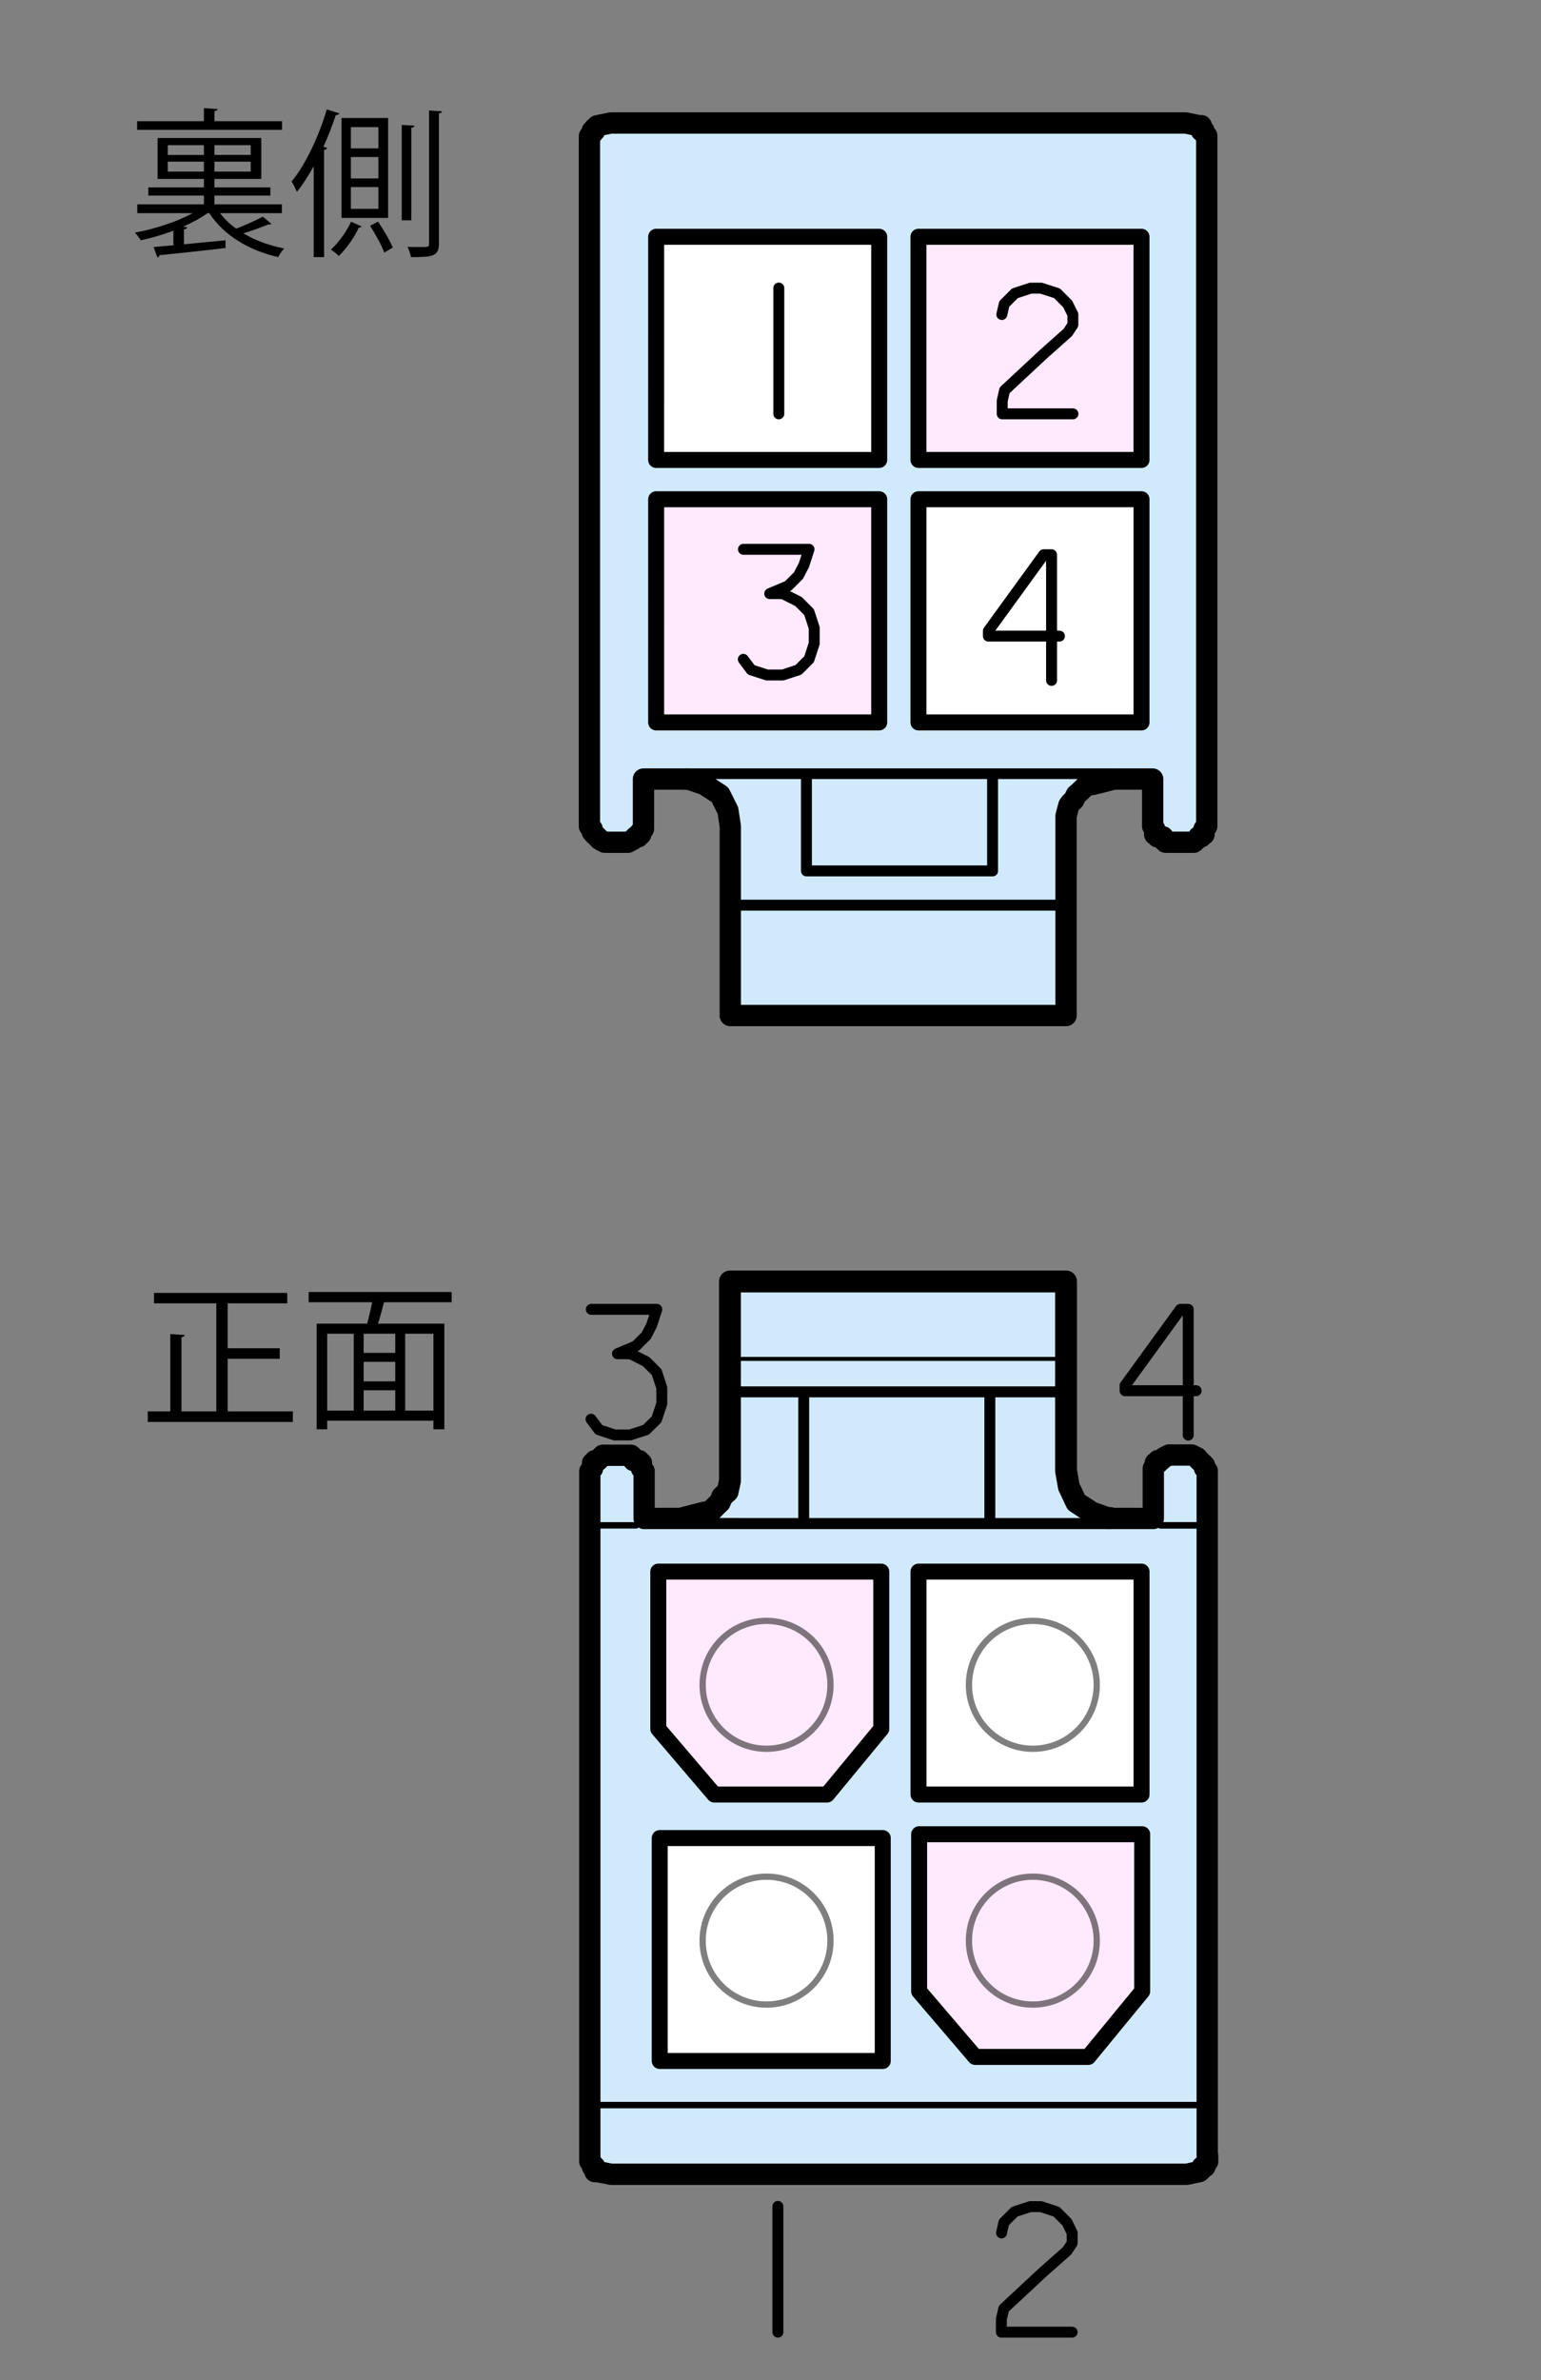 <?xml version="1.0" encoding="utf-8"?>
<!-- Generator: Adobe Illustrator 16.0.0, SVG Export Plug-In . SVG Version: 6.00 Build 0)  -->
<!DOCTYPE svg PUBLIC "-//W3C//DTD SVG 1.1//EN" "http://www.w3.org/Graphics/SVG/1.1/DTD/svg11.dtd">
<svg version="1.1" id="レイヤー_1" xmlns="http://www.w3.org/2000/svg" xmlns:xlink="http://www.w3.org/1999/xlink" x="0px"
	 y="0px" width="144.667px" height="223.334px" viewBox="0 0 144.667 223.334" enable-background="new 0 0 144.667 223.334"
	 xml:space="preserve">
<rect x="0" y="0" width="144.667" height="223.334" fill="#808080" stroke="none"/>
<g id="レイヤー_1_1_">
	
		<path fill="#D0EAFC" stroke="#000000" stroke-width="2" stroke-linecap="round" stroke-linejoin="round" stroke-miterlimit="10" d="
		M113.333,202.267v-64.263l-0.258-0.258v-0.255l-0.256-0.25l-0.25-0.23l-0.189-0.24l-0.51-0.25h-2.129l-0.5,0.26l-0.271,0.25h-0.25
		v0.23h-0.262v0.26l-0.188,0.26v4.691h-47.8v-4.431l-0.25-0.261v-0.51h-0.23v-0.229h-0.51v-0.247l-0.25-0.25h-2.64l-0.22,0.25
		l-0.26,0.25h-0.254v0.23h-0.23v0.51l-0.255,0.256v64.76l0.25,0.25v0.256h0.226v0.449h0.257l1.26,0.25h54.04l1.189-0.25l0.261-0.25
		v-0.199h0.258v-0.252l0.261-0.254v-0.515L113.333,202.267z"/>
	
		<path fill="#D0EAFC" stroke="#000000" stroke-width="2.053" stroke-linecap="round" stroke-linejoin="round" stroke-miterlimit="10" d="
		M64.128,142.431l0.997-0.264l0.994-0.25h0.22l0.51-0.24l0.22-0.229l0.26-0.26l0.25-0.24l0.22-0.52l0.25-0.24l0.26-0.229l0.22-1.011
		v-18.709h31.551v17.765l0.26,1.478l0.699,1.478l1.472,0.96l1.47,0.514h0.25"/>
	
		<path fill="#D0EAFC" stroke="#000000" stroke-width="1.026" stroke-linecap="round" stroke-linejoin="round" stroke-miterlimit="10" d="
		M75.451,142.431v-11.623 M92.925,130.808v11.623 M100.105,130.595h-31.55"/>
	<path fill="#D0EAFC" d="M113.333,143h-4"/>
	<path d="M113.144,142.812h-4.189c-0.396,0-0.396,0.617,0,0.617h4.189C113.541,143.429,113.541,142.812,113.144,142.812z"/>
	<path fill="#D0EAFC" d="M113.333,198h-58"/>
	<path d="M113.333,197.214H55.49c-0.388,0-0.388,0.6,0,0.6h57.843C113.72,197.813,113.72,197.214,113.333,197.214z M68.333,127.688
		h32c0.242,0,0.242-0.375,0-0.375h-32C68.093,127.313,68.093,127.688,68.333,127.688z M59.707,142.819H55.49
		c-0.387,0-0.387,0.601,0,0.601h4.217C60.094,143.42,60.094,142.819,59.707,142.819z"/>
	<g>
		
			<path fill="#FFFFFF" stroke="#000000" stroke-width="1.5" stroke-linecap="round" stroke-linejoin="round" stroke-miterlimit="10" d="
			M86.228,147.46h20.938v20.915H86.228V147.46z"/>
		
			<path fill="#FFE9FD" stroke="#000000" stroke-width="1.5" stroke-linecap="round" stroke-linejoin="round" stroke-miterlimit="10" d="
			M61.8,162.22l5.255,6.155h10.592l5.084-6.155v-14.76H61.8V162.22z"/>
		
			<path fill="#FFFFFF" stroke="#000000" stroke-width="1.5" stroke-linecap="round" stroke-linejoin="round" stroke-miterlimit="10" d="
			M61.934,172.46h20.938v20.915H61.934V172.46z"/>
	</g>
	
		<path fill="#FFE9FD" stroke="#000000" stroke-width="1.5" stroke-linecap="round" stroke-linejoin="round" stroke-miterlimit="10" d="
		M86.287,186.84l5.26,6.154h10.621l5.058-6.155v-14.738H86.287V186.84z"/>
	
		<path fill="none" stroke="#000000" stroke-width="1.026" stroke-linecap="round" stroke-linejoin="round" stroke-miterlimit="10" d="
		M112.291,130.485h-6.672V130l5.194-7.149h0.735v11.799 M55.509,122.851h6.15l-0.48,1.479l-0.51,0.989l-0.97,0.963l-1.73,0.736h1.22
		l1.47,0.739l0.99,0.99l0.48,1.472v1.479l-0.49,1.479l-1,0.98l-1.47,0.48H57.7l-1.476-0.49l-0.74-0.99 M94.024,209.509l0.226-0.99
		l0.996-1l1.471-0.479h0.994l1.475,0.479l0.988,1l0.48,0.99v0.961l-0.49,0.729l-2.24,1.979l-3.688,3.43l-0.228,0.99v1.221h6.641
		 M73.027,218.819v-11.801V218.819z"/>
	<g opacity="0.5">
		
			<circle fill="none" stroke="#000000" stroke-width="0.588" stroke-linecap="round" stroke-linejoin="round" stroke-miterlimit="10" cx="71.963" cy="158.082" r="6"/>
		
			<circle fill="none" stroke="#000000" stroke-width="0.588" stroke-linecap="round" stroke-linejoin="round" stroke-miterlimit="10" cx="96.962" cy="158.082" r="6"/>
		
			<circle fill="none" stroke="#000000" stroke-width="0.588" stroke-linecap="round" stroke-linejoin="round" stroke-miterlimit="10" cx="71.963" cy="182.082" r="6"/>
		
			<circle fill="none" stroke="#000000" stroke-width="0.588" stroke-linecap="round" stroke-linejoin="round" stroke-miterlimit="10" cx="96.962" cy="182.082" r="6"/>
	</g>
</g>
<g id="レイヤー_2">
	<g>
		
			<path fill="#D0EAFC" stroke="#000000" stroke-width="2" stroke-linecap="round" stroke-linejoin="round" stroke-miterlimit="10" d="
			M55.334,13.261v64.258l0.255,0.26v0.254l0.22,0.258l0.25,0.225l0.25,0.26l0.47,0.25h2.16l0.48-0.25l0.25-0.26h0.253V78.29h0.226
			v-0.258l0.26-0.254v-4.682h47.802v4.422l0.188,0.26v0.512h0.261v0.225h0.521v0.26l0.25,0.25h2.64l0.26-0.25l0.19-0.26h0.253V78.29
			h0.26v-0.512l0.256-0.26v-64.77l-0.26-0.226V12.27h-0.253v-0.479h-0.254l-1.19-0.25H57.33l-1.258,0.26l-0.256,0.229v0.261h-0.224
			v0.26l-0.255,0.229v0.521L55.334,13.261z"/>
		
			<path fill="#D0EAFC" stroke="#000000" stroke-width="2" stroke-linecap="round" stroke-linejoin="round" stroke-miterlimit="10" d="
			M104.541,73.097l-0.965,0.26l-1.027,0.25h-0.27l-0.439,0.226l-0.271,0.26l-0.26,0.257l-0.261,0.217l-0.26,0.517l-0.261,0.226
			l-0.188,0.254l-0.26,0.996v18.726H68.56V77.519l-0.225-1.475l-0.74-1.479l-1.472-0.959l-1.51-0.51H64.39"/>
		
			<path fill="none" stroke="#000000" stroke-width="1.026" stroke-linecap="round" stroke-linejoin="round" stroke-miterlimit="10" d="
			M93.182,73.097v8.619 M75.708,81.716v-8.619 M93.179,81.716H75.71 M68.56,84.929h31.545"/>
		
			<path fill="#FFE9FD" stroke="#000000" stroke-width="1.5" stroke-linecap="round" stroke-linejoin="round" stroke-miterlimit="10" d="
			M61.6,46.842h20.938v20.942h-20.94L61.6,46.842z M86.224,22.215h20.939v20.94H86.224V22.215z"/>
		
			<path fill="#FFFFFF" stroke="#000000" stroke-width="1.5" stroke-linecap="round" stroke-linejoin="round" stroke-miterlimit="10" d="
			M86.224,46.842h20.939v20.942H86.224V46.842z M61.6,22.215h20.938v20.94h-20.94L61.6,22.215z"/>
		
			<path fill="none" stroke="#000000" stroke-width="1.026" stroke-linecap="round" stroke-linejoin="round" stroke-miterlimit="10" d="
			M99.458,59.685h-6.67v-0.488l5.191-7.147h0.74v11.79 M94.05,29.509l0.229-0.99l1-1l1.472-0.479h1l1.479,0.479l1,1l0.49,0.99v0.961
			l-0.479,0.729l-2.24,1.99l-3.69,3.431l-0.224,0.989v1.221h6.64 M73.114,38.829V27.028V38.829z M69.794,51.539h6.157l-0.479,1.479
			l-0.516,0.99l-0.965,0.961l-1.729,0.729h1.22l1.478,0.739l0.994,0.994l0.483,1.473v1.476l-0.483,1.479l-0.994,0.99l-1.477,0.483
			H72l-1.478-0.479l-0.74-0.99"/>
	</g>
	<g enable-background="new    ">
		<path d="M21.372,132.428h6.12v0.99H13.872v-0.99h2.115v-7.26l1.35,0.091c-0.015,0.104-0.105,0.18-0.3,0.21v6.959h3.27v-10.14
			h-5.85v-0.975h12.509v0.975h-5.595v4.215h4.89v0.99h-4.89V132.428z"/>
		<path d="M42.401,122.184h-6.225c-0.03,0.015-0.075,0.015-0.135,0.015c-0.135,0.57-0.345,1.335-0.555,1.995h6.225v9.915h-1.02
			v-0.811h-9.975v0.811h-0.99v-9.915h4.74c0.165-0.6,0.345-1.365,0.48-2.01h-5.97v-0.96h13.424V122.184z M30.717,125.139v7.214h2.49
			v-7.214H30.717z M37.106,126.938v-1.8h-2.97v1.8H37.106z M37.106,129.608v-1.83h-2.97v1.83H37.106z M34.137,130.448v1.904h2.97
			v-1.904H34.137z M40.691,132.353v-7.214h-2.655v7.214H40.691z"/>
	</g>
	<g enable-background="new    ">
		<path d="M25.472,21.003c-0.06,0.061-0.135,0.061-0.3,0.061c-0.6,0.255-1.53,0.585-2.325,0.824c1.11,0.676,2.43,1.155,3.84,1.426
			c-0.195,0.194-0.45,0.555-0.57,0.81c-2.76-0.63-5.129-2.055-6.464-4.125h-0.165c-0.63,0.45-1.425,0.885-2.28,1.26l0.375,0.075
			c-0.03,0.09-0.105,0.165-0.315,0.195v1.395c1.23-0.12,2.58-0.255,3.9-0.375v0.72c-2.265,0.271-4.695,0.525-6.195,0.676
			c-0.015,0.119-0.09,0.18-0.195,0.21l-0.36-0.976l1.86-0.165v-1.364c-1.02,0.375-2.085,0.689-3.06,0.899
			c-0.135-0.21-0.375-0.54-0.555-0.72c1.8-0.33,3.93-1.005,5.415-1.83h-5.19v-0.825h6.255v-0.824h-5.22v-0.766h5.22v-0.795h-4.35
			v-3.84h9.734v3.84h-4.395v0.795h5.25v0.766h-5.25v0.824h6.33v0.825h-5.805c0.405,0.54,0.915,1.021,1.515,1.455
			c0.84-0.315,1.875-0.795,2.505-1.125L25.472,21.003z M26.477,11.373v0.811H12.872v-0.811h6.27v-1.229l1.29,0.09
			c-0.015,0.09-0.09,0.165-0.3,0.195v0.944H26.477z M15.752,13.623v0.915h3.39v-0.915H15.752z M15.752,16.099h3.39v-0.931h-3.39
			V16.099z M23.537,14.538v-0.915h-3.405v0.915H23.537z M23.537,16.099v-0.931h-3.405v0.931H23.537z"/>
		<path d="M29.447,15.604c-0.495,0.885-1.02,1.71-1.575,2.399c-0.105-0.239-0.345-0.75-0.495-0.975c1.29-1.56,2.535-4.17,3.3-6.765
			l1.185,0.375c-0.045,0.104-0.15,0.165-0.345,0.165c-0.33,1.005-0.72,2.01-1.155,2.97l0.345,0.104
			c-0.03,0.105-0.105,0.165-0.285,0.195v10.05h-0.975V15.604z M33.947,21.243c-0.03,0.06-0.135,0.104-0.27,0.12
			c-0.36,0.84-1.155,1.965-1.875,2.654c-0.165-0.18-0.51-0.449-0.735-0.6c0.735-0.66,1.515-1.77,1.89-2.61L33.947,21.243z
			 M36.437,11.073v9.375h-4.38v-9.375H36.437z M35.521,13.924v-1.995h-2.58v1.995H35.521z M35.521,16.743v-2.01h-2.58v2.01H35.521z
			 M35.521,19.593v-2.039h-2.58v2.039H35.521z M36.077,23.703c-0.24-0.66-0.825-1.725-1.335-2.521l0.75-0.39
			c0.525,0.78,1.125,1.8,1.38,2.43L36.077,23.703z M38.912,11.794c-0.015,0.104-0.105,0.164-0.3,0.194v8.685h-0.9v-8.954
			L38.912,11.794z M40.276,10.368l1.215,0.075c-0.015,0.105-0.09,0.18-0.285,0.195v12.225c0,1.199-0.615,1.26-2.625,1.26
			c-0.045-0.255-0.18-0.69-0.33-0.96c0.405,0.015,0.78,0.015,1.08,0.015c0.915,0,0.945,0,0.945-0.3V10.368z"/>
	</g>
</g>
</svg>
